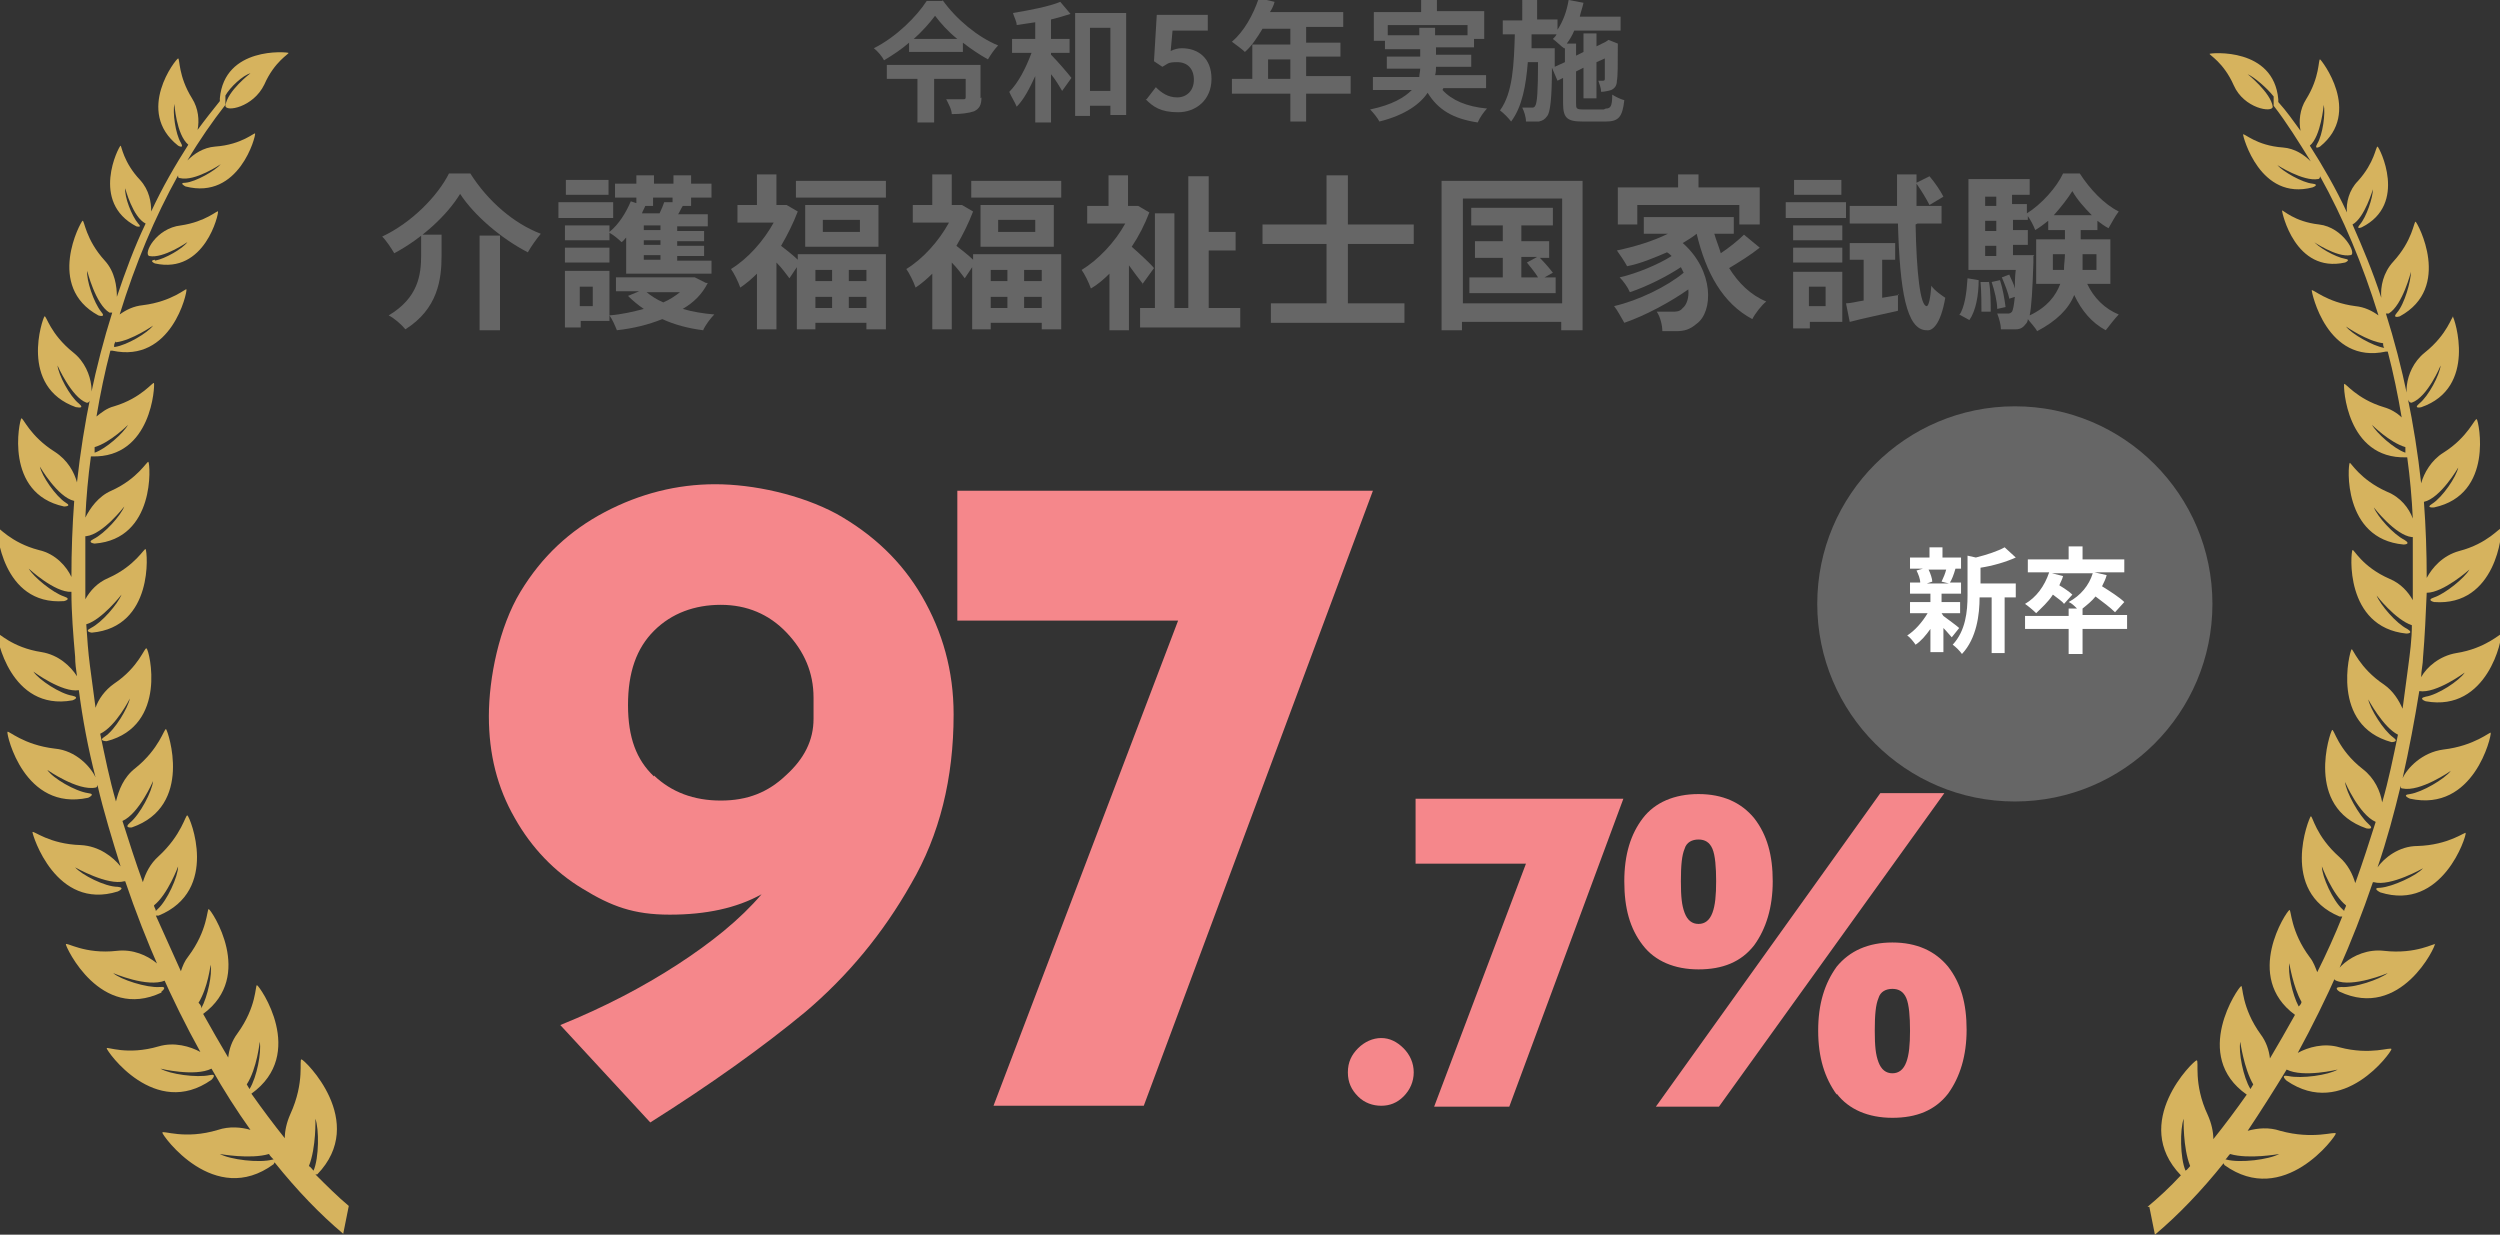 <?xml version="1.0" encoding="UTF-8"?>
<svg id="_レイヤー_1" data-name=" レイヤー 1" xmlns="http://www.w3.org/2000/svg" version="1.1" viewBox="0 0 269.5 133.1">
  <rect x="0" y="0" width="269.5" height="133.1" fill="#333333" stroke="none"/>
  <defs>
    <style>
      .cls-1 {
        fill: #f5878b;
      }

      .cls-1, .cls-2, .cls-3, .cls-4 {
        stroke-width: 0px;
      }

      .cls-2 {
        fill: #d6b35e;
      }

      .cls-3 {
        fill: #666;
      }

      .cls-4 {
        fill: #fff;
      }
    </style>
  </defs>
  <g>
    <path class="cls-2" d="M16.7,28c-.7.1,0,.4,0,.4,5.4,1.2,6.9-5.4,6.8-5.6,0-.2-1.3,1.1-4,1.5-2.7.3-4.1,3.1-3.4,3.3,1.5.3,4.1-1.5,4.1-1.5-.5.7-2.4,1.8-3.5,2ZM17.4,106.9s.8-.6-.2-.5c-1.4.1-4.2-.8-5-1.5,0,0,3.7,1.6,5.6.8.9-.4-1.7-3.6-5.2-3.2-3.5.4-5.5-1-5.5-.7,0,.3,3.7,8.3,10.3,5.2ZM8.3,43.9s.9.2.2-.4c-1-.8-2.2-3.1-2.3-4.1,0,0,1.5,3.4,3.1,4,.8.3,1.1-3.4-1.4-5.4-2.5-2-2.9-4-3.1-3.9-.2.2-2.8,7.6,3.4,9.8ZM34.2,126.6s0,0,0,0c5.5-5.7-1.4-12.4-1.7-12.4-.3,0,.4,2.4-1.2,5.9-.4.9-.6,1.8-.6,2.6-1.2-1.5-2.4-3.1-3.6-4.8,6-4.3.9-11.6.6-11.7-.2,0,0,2.3-2.1,5.2-.6.8-.9,1.7-1,2.6-.9-1.5-1.8-3.1-2.7-4.7,5.6-4.1.9-11.2.6-11.3-.2,0-.1,2.3-2.2,5.1-.4.5-.6,1-.8,1.6-.9-2-1.8-4-2.7-6,.1,0,.3,0,.3,0,6.6-2.7,3.4-10.6,3.1-10.8-.2-.1-.6,2.1-3.1,4.4-.9.8-1.4,1.8-1.7,2.8-.8-2.2-1.5-4.4-2.2-6.6,1.8-.8,3.3-4.3,3.3-4.3-.1,1.1-1.4,3.6-2.5,4.5-.7.6.2.5.2.5,6.7-2.3,3.9-10.4,3.7-10.6-.2-.1-.7,2.1-3.3,4.2-1.3,1-1.8,2.4-2.1,3.6-.7-2.4-1.2-4.9-1.7-7.3,1.7-.8,3.2-3.8,3.2-3.8-.2,1-1.6,3.4-2.7,4.1-.8.5.2.5.2.5,6.6-1.7,4.6-9.8,4.3-10-.2-.2-.8,2-3.5,3.8-1,.7-1.7,1.7-2,2.6-.2-1.5-.4-3-.6-4.5-.2-1.5-.3-3-.4-4.5,1.7-.5,3.8-3.2,3.8-3.2-.4,1-2.1,3-3.3,3.6-.8.4.1.5.1.5,6.7-.6,6-8.7,5.8-9-.1-.2-1.1,1.8-4,3.1-1.2.5-2,1.4-2.5,2.3,0-2.3,0-4.6,0-6.8,0,0,0,0,.1,0,1.8-.2,4.1-3.2,4.1-3.2-.4,1-2.1,2.9-3.3,3.5-.8.4.1.5.1.5,6.6-.5,6-8.6,5.8-8.8-.1-.2-1.1,1.8-4,3.1-1.4.6-2.3,1.9-2.8,2.9.1-2.2.3-4.4.6-6.6,0,0,.1,0,.1,0,6.5.2,6.8-7.7,6.7-7.9-.1-.2-1.3,1.6-4.3,2.5-.8.2-1.4.7-1.9,1.1.4-2.4.9-4.8,1.5-7.1,0,0,.2,0,.2,0,6.4,1.4,8.1-6.3,8-6.6,0-.2-1.5,1.3-4.7,1.7-1,.1-1.8.5-2.5,1,1.7-5.5,3.8-10.5,6.3-15,0,.2,0,.3.2.3,1.6.4,4.4-1.5,4.4-1.5-.6.7-2.7,1.9-3.8,2-.8,0,0,.4,0,.4,5.8,1.5,7.6-5.5,7.5-5.7,0-.2-1.4,1.2-4.3,1.4-1.3.1-2.3.8-3,1.5,1.3-2.2,2.7-4.2,4.1-6v-1c.5-.9,1.9-2.2,2.7-2.4,0,0-2.5,1.9-2.7,3.5,0,.7,3,.2,4.2-2.3,1.1-2.5,2.7-3.3,2.6-3.4-.2-.1-6.9-.7-7.4,4.9,0,0,0,.2,0,.3-.8,1-1.6,2-2.4,3.1.2-1,.1-2.3-.6-3.4-1.5-2.4-1.3-4.3-1.5-4.3-.2,0-4.7,5.7,0,9.4,0,0,.7.4.3-.3-.6-1-.9-3.3-.7-4.2,0,0,.2,3.3,1.5,4.4-1.4,2.2-2.8,4.6-4,7.2,0-1-.2-2.3-1.2-3.4-1.8-1.9-2-3.7-2.1-3.7-.2.1-3.3,6.1,1.7,8.7,0,0,.7.2.2-.3-.7-.8-1.5-2.9-1.4-3.8,0,0,.8,3.1,2.2,3.8,0,0,0,0,0,0-1.2,2.5-2.2,5.2-3.1,7.9,0-1.1-.2-2.7-1.3-3.9-2.1-2.3-2.2-4.4-2.4-4.3-.2.1-4,7.1,1.7,10.2,0,0,.9.3.3-.4-.8-1-1.6-3.4-1.5-4.4,0,0,.9,3.6,2.4,4.5,0,0,.2,0,.3,0-1.8,5.7-3.1,11.9-3.8,18.3-.3-1.1-1-2.4-2.4-3.3-2.7-1.7-3.4-3.7-3.6-3.6-.2.2-1.9,8.1,4.6,9.5,0,0,.9,0,.2-.4-1.1-.7-2.6-2.9-2.8-3.9,0,0,1.9,3.3,3.7,3.7,0,0,0,0,0,0-.2,2.7-.3,5.4-.3,8.2-.5-1.1-1.7-2.5-3.5-2.9-3.1-.8-4.4-2.6-4.5-2.4-.1.2.5,8.4,7.2,7.9,0,0,.9-.2,0-.5-1.2-.4-3.3-2.1-3.8-3,0,0,2.8,2.6,4.6,2.5,0,2.3.2,4.7.4,7,0,.7.1,1.4.2,2.1-.7-1.1-2-2.3-3.8-2.6-3.3-.5-4.7-2.2-4.8-2-.1.3,1.4,8.4,8.1,7.2,0,0,.9-.3,0-.5-1.3-.2-3.6-1.7-4.2-2.6,0,0,3.1,2.3,4.9,2,.4,3.1,1,6.3,1.8,9.4-.5-1.1-2.1-2.9-4.4-3.1-3.4-.4-5-2-5.1-1.8-.1.3,1.8,8.6,8.7,7.1,0,0,.9-.4,0-.5-1.4-.2-3.8-1.6-4.4-2.5,0,0,3.3,2.3,5.2,1.9.1,0,.2-.1.2-.3.7,3,1.6,5.9,2.5,8.8-.8-1-2.3-2.2-4.3-2.3-3.4-.1-5.1-1.6-5.2-1.4,0,.3,2.5,8.5,9.2,6.4,0,0,.9-.4,0-.5-1.4,0-3.9-1.3-4.6-2.1,0,0,3.5,2,5.3,1.5,0,0,0,0,.1,0,2.2,6.5,5,12.8,8.1,18.4-1.1-.6-2.8-1.1-4.5-.6-3.4,1-5.6,0-5.6.2,0,.3,5.2,7.7,11.3,3.4,0,0,.7-.7-.2-.5-1.4.3-4.3-.1-5.3-.7,0,0,3.7.9,5.5,0,1.3,2.3,2.7,4.5,4.2,6.6-1-.3-2.3-.4-3.5,0-3.6,1.1-6,0-6,.3,0,.3,5.6,8.1,12,3.4,0,0,0,0,.1-.2,2.4,3,4.9,5.6,7.4,7.7l.6-3c-1.2-1-2.4-2.2-3.6-3.4ZM12.5,36.9c1.7-.2,4-1.8,4-1.8-.6.8-2.8,2.1-4.1,2.3,0,0,0,0-.1,0,0-.2,0-.4.2-.6ZM10.2,48.2c1.7-.5,3.6-2.4,3.6-2.4-.5.9-2.4,2.6-3.6,3,0,0,0,0,0,0,0-.2,0-.4,0-.6ZM16.6,97.6c1.5-1.2,2.6-4.2,2.6-4.2,0,1.1-1.2,3.7-2.2,4.6,0,0-.1.1-.2.2,0-.2-.2-.4-.2-.6ZM21.7,108.6c0-.2-.2-.4-.3-.5,1-1.6,1.3-4.1,1.3-4.1.2,1-.3,3.4-1,4.7ZM26.9,117.4c-.1-.2-.2-.3-.3-.5,1.1-1.7,1.4-4.6,1.4-4.6.2,1.1-.3,3.8-1.1,5.1ZM29.4,125c-1.5.4-4.6,0-5.7-.6,0,0,3.3.6,5.3,0,.1.2.3.4.5.6,0,0,0,0-.1,0ZM33.3,125.7c.8-2,.7-5.1.7-5.1.4,1.1.4,4.2-.2,5.6-.2-.2-.3-.4-.5-.5Z"/>
    <path class="cls-2" d="M249.3,26s2.6,1.8,4.1,1.5c.7-.1-.8-3-3.4-3.3-2.7-.3-3.9-1.6-4-1.5,0,.2,1.4,6.8,6.8,5.6,0,0,.7-.3,0-.4-1.1-.2-3-1.3-3.5-2ZM262.5,101.8c0-.2-2,1.1-5.5.7-3.5-.4-6.1,2.8-5.2,3.2,1.8.8,5.6-.8,5.6-.8-.9.7-3.6,1.6-5,1.5-1,0-.2.5-.2.5,6.6,3.1,10.4-4.9,10.3-5.2ZM264.5,34.1c-.2-.1-.6,1.9-3.1,3.9-2.5,2-2.2,5.6-1.4,5.4,1.7-.6,3.1-4,3.1-4-.1,1-1.3,3.3-2.3,4.1-.7.6.2.4.2.4,6.1-2.1,3.6-9.6,3.4-9.8ZM231.7,130.1l.6,3c2.5-2.1,5-4.7,7.4-7.7,0,0,.1.2.1.2,6.4,4.6,12-3.1,12-3.4,0-.3-2.4.7-6-.3-1.2-.4-2.4-.3-3.5,0,1.4-2.1,2.8-4.3,4.2-6.6,1.8.9,5.5,0,5.5,0-1,.6-3.9,1-5.3.7-1-.2-.2.5-.2.5,6.1,4.2,11.3-3.1,11.3-3.4,0-.3-2.2.7-5.6-.2-1.7-.5-3.4,0-4.5.6,3.1-5.7,5.9-11.9,8.1-18.4,0,0,0,0,.1,0,1.8.5,5.3-1.5,5.3-1.5-.7.8-3.3,2-4.6,2.1-1,0,0,.5,0,.5,6.7,2.1,9.3-6.1,9.2-6.4,0-.2-1.8,1.3-5.2,1.4-2,0-3.6,1.3-4.3,2.3,1-2.9,1.8-5.9,2.5-8.8,0,.2,0,.3.2.3,1.9.4,5.2-1.9,5.2-1.9-.7.9-3.1,2.3-4.4,2.5-1,.1,0,.5,0,.5,6.9,1.5,8.8-6.8,8.7-7.1,0-.2-1.7,1.4-5.1,1.8-2.3.3-3.9,2-4.4,3.1.7-3.1,1.3-6.3,1.8-9.4,1.8.3,4.9-2,4.9-2-.6.9-2.9,2.4-4.2,2.6-.9.2,0,.5,0,.5,6.7,1.2,8.3-6.9,8.1-7.2,0-.2-1.6,1.5-4.8,2-1.8.3-3.2,1.5-3.8,2.6,0-.7.2-1.4.2-2.1.2-2.3.3-4.7.4-7,1.8,0,4.6-2.5,4.6-2.5-.5.9-2.6,2.6-3.8,3-.9.3,0,.5,0,.5,6.7.5,7.4-7.6,7.2-7.9-.1-.2-1.4,1.6-4.5,2.4-1.8.5-2.9,1.8-3.5,2.9,0-2.8-.1-5.5-.3-8.2,0,0,0,0,0,0,1.8-.4,3.7-3.7,3.7-3.7-.2,1-1.7,3.2-2.8,3.9-.8.5.2.4.2.4,6.5-1.4,4.8-9.3,4.6-9.5-.2-.2-.9,1.9-3.6,3.6-1.3.8-2.1,2.2-2.4,3.3-.7-6.4-2-12.6-3.8-18.3,0,0,.2,0,.3,0,1.5-.9,2.4-4.5,2.4-4.5,0,1-.7,3.5-1.5,4.4-.6.7.3.4.3.4,5.7-3.1,1.9-10.1,1.7-10.2-.2,0-.3,2-2.4,4.3-1.1,1.2-1.4,2.7-1.3,3.9-.9-2.8-2-5.4-3.1-7.9,0,0,0,0,0,0,1.3-.7,2.2-3.8,2.2-3.8,0,.9-.7,3-1.4,3.8-.5.6.2.3.2.3,5-2.5,1.9-8.6,1.7-8.7-.2,0-.3,1.7-2.1,3.7-1,1-1.3,2.4-1.2,3.4-1.2-2.6-2.6-5-4-7.2,1.2-1,1.5-4.4,1.5-4.4.2.9-.1,3.2-.7,4.2-.4.7.3.3.3.3,4.6-3.7.1-9.4,0-9.4-.2,0,0,1.9-1.5,4.3-.7,1.1-.8,2.4-.6,3.4-.8-1.1-1.5-2.1-2.4-3.1,0-.1,0-.3,0-.3-.5-5.6-7.2-5-7.4-4.9-.1.1,1.5.9,2.6,3.4,1.1,2.5,4.2,3,4.2,2.3-.2-1.5-2.7-3.5-2.7-3.5.7.3,2.1,1.5,2.8,2.4v1c1.4,1.8,2.7,3.9,4,6-.7-.7-1.7-1.4-3-1.5-2.9-.2-4.2-1.6-4.3-1.4,0,.2,1.8,7.2,7.5,5.7,0,0,.8-.3,0-.4-1.1-.1-3.2-1.3-3.8-2,0,0,2.8,1.8,4.4,1.5.1,0,.2-.1.2-.3,2.5,4.5,4.6,9.5,6.3,15-.7-.5-1.5-.9-2.5-1-3.1-.4-4.6-1.9-4.7-1.7,0,.2,1.6,8,8,6.6,0,0,0,0,.2,0,.6,2.3,1.1,4.7,1.5,7.1-.5-.5-1.2-.9-1.9-1.1-3-.9-4.2-2.7-4.3-2.5-.1.2.2,8.1,6.7,7.9,0,0,0,0,.1,0,.3,2.2.5,4.4.6,6.6-.4-1.1-1.3-2.3-2.8-2.9-2.9-1.3-3.9-3.2-4-3.1-.2.2-.8,8.2,5.8,8.8,0,0,.9,0,.1-.5-1.2-.6-2.9-2.5-3.3-3.5,0,0,2.3,3,4.1,3.2,0,0,0,0,.1,0,0,2.3,0,4.5,0,6.8-.5-.9-1.3-1.8-2.5-2.3-3-1.3-3.9-3.3-4-3.1-.2.2-.9,8.3,5.8,9,0,0,.9,0,.1-.5-1.2-.6-2.9-2.6-3.3-3.6,0,0,2,2.6,3.8,3.2,0,1.5-.2,3-.4,4.5-.2,1.5-.4,3-.6,4.5-.4-.9-1-1.9-2-2.6-2.7-1.8-3.4-4-3.5-3.8-.2.2-2.3,8.2,4.3,10,0,0,.9,0,.2-.5-1.1-.8-2.5-3.1-2.7-4.1,0,0,1.6,3,3.2,3.8-.5,2.4-1,4.9-1.7,7.3-.2-1.2-.8-2.6-2.1-3.6-2.7-2.1-3.1-4.4-3.3-4.2-.2.2-3,8.3,3.7,10.6,0,0,1,.2.2-.5-1-.9-2.4-3.4-2.5-4.5,0,0,1.5,3.5,3.3,4.3-.7,2.2-1.4,4.4-2.2,6.6-.3-1-.8-2-1.7-2.8-2.6-2.3-2.9-4.5-3.1-4.4-.2.2-3.4,8.1,3.1,10.8,0,0,.1,0,.3,0-.8,2-1.7,4-2.7,6-.2-.5-.4-1.1-.8-1.6-2.1-2.8-2-5.2-2.2-5.1-.3.1-5,7.2.6,11.3-.9,1.6-1.8,3.2-2.7,4.7-.1-.9-.4-1.8-1-2.6-2.1-2.9-1.9-5.3-2.1-5.2-.3.1-5.4,7.5.6,11.7-1.2,1.7-2.4,3.3-3.6,4.8,0-.8-.2-1.7-.6-2.6-1.6-3.4-.9-5.9-1.2-5.9-.3,0-7.2,6.7-1.7,12.4,0,0,0,0,0,0-1.2,1.3-2.4,2.4-3.6,3.4ZM257.1,37.5s0,0-.1,0c-1.2-.2-3.5-1.5-4.1-2.3,0,0,2.3,1.6,4,1.8,0,.2,0,.4.2.6ZM259.3,48.8s0,0,0,0c-1.2-.4-3.1-2.1-3.6-3,0,0,1.9,1.9,3.6,2.4,0,.2,0,.4,0,.6ZM252.7,98.2c0,0,0,0-.2-.2-1-.9-2.2-3.5-2.2-4.6,0,0,1.1,3,2.6,4.2,0,.2-.2.4-.2.6ZM246.8,103.9s.4,2.5,1.3,4.1c0,.2-.2.4-.3.5-.7-1.3-1.2-3.7-1-4.7ZM241.5,112.3s.4,2.9,1.4,4.6c-.1.2-.2.3-.3.5-.8-1.3-1.3-4-1.1-5.1ZM239.9,125c.2-.2.3-.4.5-.6,2,.6,5.3,0,5.3,0-1.1.6-4.2,1-5.7.6,0,0,0,0-.1,0ZM235.6,126.2c-.6-1.4-.6-4.5-.2-5.6,0,0-.1,3.1.7,5.1-.2.2-.3.4-.5.5Z"/>
  </g>
  <g>
    <path class="cls-1" d="M90.2,55.4c3.9,2.2,7,5.1,9.2,8.9,2.2,3.8,3.4,8,3.4,12.7,0,6.9-1.5,13-4.6,18.3-3,5.3-6.8,9.9-11.4,13.8-4.6,3.8-10.2,7.8-16.7,11.9l-9.7-10.5c4.7-1.9,8.9-4.1,12.6-6.5,3.7-2.4,6.8-4.9,9.1-7.6-2.7,1.5-6,2.2-9.9,2.2s-6.3-.9-9.4-2.8c-3-1.8-5.5-4.4-7.3-7.6-1.9-3.3-2.8-6.9-2.8-11s1.1-9.6,3.4-13.4c2.3-3.8,5.3-6.6,9.1-8.6,3.8-2,7.8-3,11.9-3s9.2,1.1,13.1,3.2ZM70.5,83.6c1.9,1.8,4.3,2.7,7.2,2.7s5.1-.9,7-2.7c2-1.8,3-3.8,3-6.1v-2.3c0-2.7-1-5-2.9-7-1.9-2-4.3-3-7.1-3s-5.3.9-7.2,2.8c-1.9,1.9-2.8,4.5-2.8,8s.9,5.9,2.8,7.7Z"/>
    <path class="cls-1" d="M148,52.9l-24.7,66.3h-16.2l19.9-52.3h-23.8v-14h44.8Z"/>
    <path class="cls-1" d="M146.4,113c.7-.7,1.6-1.1,2.5-1.1s1.7.4,2.4,1.1,1.1,1.6,1.1,2.6-.4,1.9-1.1,2.6c-.7.7-1.5,1-2.4,1s-1.8-.3-2.5-1c-.7-.7-1.1-1.5-1.1-2.6s.4-1.9,1.1-2.6Z"/>
    <path class="cls-1" d="M175,86.1l-12.3,33.2h-8.1l9.9-26.2h-11.9v-7h22.4Z"/>
    <path class="cls-1" d="M177.1,101.9c-1.4-1.8-2-4-2-6.9s.7-5.1,2-6.8c1.3-1.7,3.4-2.6,6-2.6s4.6.9,6,2.6c1.4,1.8,2,4,2,6.8s-.7,5.1-2,6.9c-1.4,1.8-3.4,2.6-6,2.6s-4.7-.9-6-2.6ZM185.4,119.3h-6.9c0,0,24.2-33.8,24.2-33.8h6.9l-24.3,33.8ZM181.6,98.4c.3.8.8,1.2,1.5,1.2s1.2-.4,1.5-1.2c.3-.8.4-1.9.4-3.4s-.1-2.8-.4-3.5c-.3-.7-.8-1-1.5-1s-1.3.3-1.5,1c-.3.7-.4,1.8-.4,3.5s.1,2.6.4,3.4ZM198,118c-1.3-1.8-2-4-2-6.9s.7-5.1,2-6.9c1.4-1.7,3.4-2.6,6-2.6s4.6.9,6,2.6c1.4,1.8,2,4,2,6.8s-.7,5.1-2,6.9c-1.4,1.8-3.4,2.6-6,2.6s-4.7-.9-6-2.6ZM202.5,114.5c.3.8.8,1.2,1.5,1.2s1.2-.4,1.5-1.2c.3-.8.4-1.9.4-3.4s-.1-2.8-.4-3.5c-.3-.7-.8-1-1.5-1s-1.3.3-1.5,1c-.3.7-.4,1.8-.4,3.5s.1,2.6.4,3.4Z"/>
  </g>
  <g>
    <path class="cls-3" d="M42.5,27.3c-.3-.5-.8-1.3-1.3-1.8,3.2-1.5,6-4.4,7.2-6.8h2.3c1.9,3,4.7,5.4,7.6,6.5-.5.6-1,1.3-1.4,2-2.9-1.5-5.8-4-7.3-6.3-1.4,2.3-4.1,4.8-7.1,6.4ZM47.6,25.4v2.2c0,2.5-.4,5.7-3.9,7.9-.4-.5-1.2-1.2-1.8-1.5,3.2-1.9,3.5-4.4,3.5-6.5v-2.2h2.2ZM53.9,25.4v10.2h-2.2v-10.2h2.2Z"/>
    <path class="cls-3" d="M66.1,23.5h-5.9v-1.7h5.9v1.7ZM65.7,34.6h-3.1v.7h-1.7v-6.1h4.8v5.4ZM67.5,25.6c-.2.2-.3.4-.5.5-.3-.3-.9-.8-1.3-1v.8h-4.8v-1.6h4.8v.7c1-.8,1.8-2.1,2.3-3.3l.6.2v-.6h-2.3v-1.5h2.3v-.9h1.9v.9h2.1v-.9h1.9v.9h2.2v1.5h-2.2v.9h-.9c-.2.3-.3.6-.5.9h3.2v1.3h-3.3v.5h2.9v1.1h-2.9v.5h2.9v1.1h-2.9v.5h3.7v1.4h-9.2v-3.8ZM60.9,26.7h4.8v1.6h-4.8v-1.6ZM65.6,21h-4.6v-1.6h4.6v1.6ZM62.5,30.9v2.1h1.4v-2.1h-1.4ZM76.3,30.5c-.6,1.2-1.5,2.1-2.7,2.8,1,.3,2.2.5,3.4.6-.4.4-1,1.2-1.2,1.7-1.6-.2-3.1-.6-4.4-1.2-1.5.6-3.1,1-4.9,1.2-.2-.5-.5-1.2-.8-1.6,1.3-.1,2.6-.4,3.7-.7-.6-.4-1.2-.9-1.7-1.4l1.2-.5h-2.5v-1.5h8.5c0,0,1.2.6,1.2.6ZM69.6,22.1h0c-.1.3-.3.6-.4.9h1.9c.2-.4.4-.9.5-1.2h.9c0,.1,0-.5,0-.5h-2.1v.9h-.9ZM71.2,24.3h-1.8v.5h1.8v-.5ZM71.2,25.9h-1.8v.5h1.8v-.5ZM71.2,27.5h-1.8v.5h1.8v-.5ZM69.7,31.5c.5.4,1.1.8,1.8,1.1.7-.3,1.3-.7,1.8-1.1h-3.6Z"/>
    <path class="cls-3" d="M85.9,27.4h9.6v8.1h-2.1v-.7h-5.5v.7h-2v-6.7l-.8,1.2c-.3-.4-.8-1.1-1.4-1.7v7.2h-2.1v-6c-.6.6-1.2,1.1-1.8,1.5-.2-.6-.7-1.6-1-2,1.8-1.1,3.5-3,4.6-5h-3.9v-1.9h2.1v-3.3h2.1v3.3h1.1c0,0,1.2.7,1.2.7-.5,1.3-1.1,2.5-1.8,3.7.5.4,1.3,1,1.8,1.5v-.6ZM95.5,19.5v1.8h-9.7v-1.8h9.7ZM94.7,22.1v4.5h-7.9v-4.5h7.9ZM87.9,29.1v1.2h1.8v-1.2h-1.8ZM87.9,33.2h1.8v-1.2h-1.8v1.2ZM92.7,23.7h-4v1.3h4v-1.3ZM93.4,29.1h-1.9v1.2h1.9v-1.2ZM93.4,33.2v-1.2h-1.9v1.2h1.9Z"/>
    <path class="cls-3" d="M104.8,27.4h9.6v8.1h-2.1v-.7h-5.5v.7h-2v-6.7l-.8,1.2c-.3-.4-.8-1.1-1.4-1.7v7.2h-2.1v-6c-.6.6-1.2,1.1-1.8,1.5-.2-.6-.7-1.6-1-2,1.8-1.1,3.5-3,4.6-5h-3.9v-1.9h2.1v-3.3h2.1v3.3h1.1c0,0,1.2.7,1.2.7-.5,1.3-1.1,2.5-1.8,3.7.5.4,1.3,1,1.8,1.5v-.6ZM114.4,19.5v1.8h-9.7v-1.8h9.7ZM113.6,22.1v4.5h-7.9v-4.5h7.9ZM106.8,29.1v1.2h1.8v-1.2h-1.8ZM106.8,33.2h1.8v-1.2h-1.8v1.2ZM111.6,23.7h-4v1.3h4v-1.3ZM112.3,29.1h-1.9v1.2h1.9v-1.2ZM112.3,33.2v-1.2h-1.9v1.2h1.9Z"/>
    <path class="cls-3" d="M123.2,30.6c-.4-.5-1-1.3-1.5-2v7h-2.1v-6.1c-.6.6-1.3,1.2-2,1.6-.2-.6-.7-1.6-1-2,1.8-1.1,3.6-3,4.7-5h-4.1v-1.9h2.3v-3.3h2.1v3.3h1.1c0,0,1.2.7,1.2.7-.5,1.3-1.1,2.5-1.9,3.7.8.7,2.1,1.9,2.4,2.3l-1.3,1.8ZM133.7,33.2v2.1h-10.8v-2.1h1.6v-10.2h2.1v10.2h1.5v-14.2h2.2v6h2.9v2h-2.9v6.2h3.3Z"/>
    <path class="cls-3" d="M145.3,26.3v6.4h6.1v2.1h-14.4v-2.1h6v-6.4h-6.9v-2.1h6.9v-5.3h2.3v5.3h7.1v2.1h-7.1Z"/>
    <path class="cls-3" d="M170.6,19.5v16.1h-2.3v-.9h-10.7v.9h-2.2v-16.1h15.1ZM168.4,32.7v-11.3h-10.7v11.3h10.7ZM167.7,29.9v1.7h-9.3v-1.7h3.6v-2.1h-3v-1.8h3v-1.7h-3.4v-1.9h8.8v1.9h-3.4v1.7h3v1.8h-1c.5.5,1.1,1.2,1.4,1.6l-.9.5h1.3ZM164,29.9h1.8c-.3-.5-.8-1.1-1.2-1.6l1.1-.6h-1.7v2.1Z"/>
    <path class="cls-3" d="M189.7,26.7c-1,.8-2.3,1.6-3.3,2.2,1,1.6,2.3,2.9,4,3.6-.5.4-1.2,1.3-1.5,1.9-3.2-1.7-5-5-6-9.2h0c-.5.4-1,.7-1.5,1,3.4,3,3.3,7.4,1.5,8.7-.7.6-1.3.8-2.2.8-.5,0-1,0-1.5,0,0-.6-.2-1.5-.6-2.1.7,0,1.3,0,1.7,0s.8,0,1.1-.4c.4-.3.7-1.1.6-2-2,1.4-4.6,2.8-6.9,3.6-.3-.5-.7-1.3-1.1-1.8,2.6-.6,5.7-2.1,7.5-3.6-.1-.2-.2-.4-.3-.6-1.5,1-3.7,2.1-5.5,2.7-.2-.5-.7-1.2-1.1-1.6,1.8-.4,4.2-1.4,5.6-2.3-.1-.1-.3-.3-.5-.4-1.4.6-2.8,1.2-4.3,1.5-.2-.4-.8-1.3-1.1-1.7,1.9-.4,3.9-1,5.5-1.8h-2.6v-1.8h9.7v1.8h-2.1c.2.7.5,1.4.7,2.1.9-.6,1.9-1.4,2.5-2l1.7,1.4ZM176.5,24.2h-2.1v-4h6.5v-1.4h2.2v1.4h6.6v4h-2.2v-2.1h-11v2.1Z"/>
    <path class="cls-3" d="M199,23.5h-6.5v-1.7h6.5v1.7ZM198.6,34.7h-3.5v.7h-1.8v-6.1h5.3v5.4ZM193.3,24.3h5.3v1.6h-5.3v-1.6ZM193.3,26.7h5.3v1.6h-5.3v-1.6ZM198.5,21h-5.1v-1.6h5.1v1.6ZM195,30.9v2.1h1.8v-2.1h-1.8ZM204.6,31.7v1.8c-1.7.4-3.7.8-5.2,1.2l-.4-2c.5,0,1.2-.2,1.9-.3v-4.4h-1.5v-1.8h4.9v1.8h-1.4v4.1l1.8-.3ZM206.5,24.2c.1,5.2.5,8.8,1.2,8.8.2,0,.4-.8.5-2.2.3.5,1.2,1.1,1.5,1.3-.5,2.9-1.4,3.6-2,3.5-2.2,0-2.9-4.3-3.1-11.5h-5.2v-1.9h5.1c0-1.1,0-2.2,0-3.4h2.1v.9l1.4-.7c.6.7,1.2,1.6,1.5,2.2l-1.5.9c-.3-.6-.9-1.6-1.4-2.3,0,.8,0,1.6,0,2.4h2.7v1.9h-2.6Z"/>
    <path class="cls-3" d="M211.2,34c.6-.9.8-2.4.9-4l1.2.2c0,1.6-.3,3.3-1,4.3l-1.1-.6ZM225,30.6c.7,1.5,1.9,2.7,3.4,3.3-.4.4-1,1.2-1.4,1.7-1.5-.8-2.6-2.1-3.4-3.8-.6,1.5-1.9,2.8-4,3.9-.2-.4-.7-.9-1-1.3,0,.2-.1.4-.2.5-.3.4-.6.6-1.1.6-.4,0-.9,0-1.6,0,0-.5-.2-1.2-.4-1.7.5,0,.9,0,1.1,0s.3,0,.5-.2c.1-.2.2-.6.3-1.6l-.6.2c-.1-.6-.5-1.6-.8-2.3l.8-.3c.2.5.5,1,.6,1.5,0-.5,0-1.2.1-2h-5.1v-9.8h6.6v1.7h-1.9v1h1.6v1c1.6-1,3.2-2.8,3.9-4.3h1.8c1.1,1.7,2.6,3.3,4.2,4.1-.4.5-.8,1.3-1.1,1.8-.4-.2-.8-.5-1.2-.8v1h-1.8v1h3.2v4.8h-2.6ZM214.4,30.3c.2,1,.2,2.4.2,3.3h-1c0-.8,0-2.1-.1-3.2h.9ZM214,21.2v1h1.2v-1h-1.2ZM214,23.8v1.1h1.2v-1.1h-1.2ZM214,27.6h1.2v-1.1h-1.2v1.1ZM215.6,30.2c.3.9.5,2.1.6,2.9l-.9.2c0-.8-.3-2-.6-2.9l.9-.2ZM219.2,27.6s0,.5,0,.7c-.1,3-.2,4.7-.4,5.7,1.9-.9,2.8-2.1,3.3-3.4h-2.6v-4.8h3.1v-1h-1.8v-1c-.5.4-.9.7-1.4,1-.2-.5-.5-1.1-.8-1.5v.4h-1.6v1.1h1.6v1.6h-1.6v1.1h2.3ZM222.5,29c0-.5.1-1.1.1-1.6h0c0,0-1.3,0-1.3,0v1.7h1.2ZM225.5,23.2c-.8-.8-1.6-1.7-2.1-2.6-.5.8-1.2,1.7-2,2.6h4.1ZM224.5,27.4h0c0,.6,0,1.1,0,1.7h1.5v-1.7h-1.4Z"/>
  </g>
  <g>
    <path class="cls-3" d="M101.6,0c1.5,2.1,3.8,4,6,4.9-.4.4-.8,1-1.1,1.5-.9-.5-1.8-1.1-2.7-1.8v1h-5.8v-1c-.8.7-1.7,1.3-2.7,1.9-.2-.4-.7-1-1.1-1.3,2.4-1.2,4.6-3.4,5.7-5.1h1.7ZM105.8,10.5c0,.8-.2,1.2-.8,1.5-.6.2-1.4.3-2.4.3,0-.5-.4-1.2-.6-1.6.7,0,1.6,0,1.8,0s.3,0,.3-.2v-2h-3.4v4.7h-1.8v-4.7h-3.3v-1.5h10.1v3.6ZM103.2,4.2c-1-.8-1.8-1.7-2.4-2.5-.6.8-1.4,1.7-2.3,2.5h4.7Z"/>
    <path class="cls-3" d="M113.4,6c.6.6,1.8,2,2.1,2.4l-1,1.4c-.3-.5-.7-1.2-1.2-1.8v5.2h-1.7v-5c-.6,1.3-1.2,2.5-2,3.3-.2-.5-.6-1.1-.8-1.6,1-1,1.8-2.6,2.4-4.2h-2.1v-1.5h2.5v-1.8c-.7.1-1.4.2-2,.3,0-.4-.3-.9-.4-1.3,1.8-.3,3.9-.7,5.1-1.2l1.1,1.3c-.6.2-1.3.4-2.1.6v2.1h2v1.5h-2v.2ZM121.4,1.4v11h-1.7v-1h-2.2v1.1h-1.6V1.4h5.6ZM119.7,9.7V3h-2.2v6.8h2.2Z"/>
    <path class="cls-3" d="M123.6,10.7l1-1.3c.6.6,1.3,1.1,2.3,1.1s1.8-.7,1.8-1.9-.7-1.9-1.8-1.9-1,.2-1.6.5l-.9-.6.3-5h5.5v1.7h-3.8l-.2,2.2c.4-.2.8-.3,1.2-.3,1.7,0,3.2,1,3.2,3.3s-1.7,3.6-3.6,3.6-2.7-.6-3.5-1.4Z"/>
    <path class="cls-3" d="M145.6,10.1h-4.8v3h-1.7v-3h-6.3v-1.6h2.2v-3.7h4.1v-1.7h-3c-.6,1-1.2,1.9-1.9,2.5-.3-.3-1-.8-1.4-1.1,1.3-1.1,2.3-2.9,2.9-4.7l1.7.4c-.1.4-.3.8-.5,1.1h7.9v1.6h-4v1.7h3.7v1.5h-3.7v2.1h4.8v1.6ZM139.1,8.5v-2.1h-2.4v2.1h2.4Z"/>
    <path class="cls-3" d="M155.5,9.7c1,1.1,2.6,1.8,4.8,2-.3.3-.8,1-1,1.5-2.7-.4-4.3-1.4-5.4-3.2-.8,1.2-2.4,2.4-5.2,3.1-.2-.4-.7-1-1-1.3,2.4-.5,3.7-1.3,4.5-2.1h-4.2v-1.4h5c0-.3.1-.6.1-.9h-3.6v-1.3h3.6v-.8h-3.8v-.9h-1.2V1.3h5.1V0h1.7v1.2h5.1v3h-1.1v.9h-4.1v.8h3.8v1.3h-3.8c0,.3,0,.6-.1.9h5.5v1.4h-4.6ZM153,3.8v-.8h1.7v.8h3.5v-1.1h-8.6v1.1h3.4Z"/>
    <path class="cls-3" d="M173.1,11.7c.5,0,.7-.2.7-1.5.3.2.9.5,1.3.6-.2,1.8-.6,2.3-2,2.3h-2.5c-1.7,0-2.1-.4-2.1-2v-2.7l-.6.3-.6-1.4c0,3.4-.2,4.8-.5,5.2-.3.4-.5.5-.9.6-.3,0-.9,0-1.4,0,0-.5-.2-1.1-.4-1.5.4,0,.8,0,1,0s.3,0,.4-.2c.2-.3.3-1.5.3-4.7h-1.1c-.2,2.5-.6,4.8-1.8,6.4-.3-.4-.8-.9-1.2-1.2,1.4-1.9,1.5-5,1.6-8.2h-1.3v-1.5h2.1V0h1.6v2.1h2.2v1.1c.6-.9,1-2,1.2-3.2l1.6.3c-.1.5-.3,1-.4,1.5h4.4v1.5h-5c-.2.5-.5,1-.8,1.4h1v1.3l.8-.4v-2h1.4v1.4l1-.5h0s.3-.2.3-.2l1,.4v.2c0,2,0,3.4-.1,3.8,0,.5-.2.8-.6,1-.3.1-.8.2-1.1.2,0-.4-.2-.9-.3-1.2.2,0,.4,0,.5,0s.2,0,.2-.2c0-.1,0-.9,0-2.2l-.9.4v3.9h-1.4v-3.3l-.8.4v3.4c0,.6,0,.7.8.7h2.2ZM168.7,6.7v-1.5h-.1c-.3-.2-.9-.8-1.2-1,.2-.2.3-.3.4-.5h-2.7c0,.5,0,1,0,1.5h2.5v2s1.1-.5,1.1-.5Z"/>
  </g>
  <g>
    <circle class="cls-3" cx="217.2" cy="65.1" r="21.3"/>
    <g>
      <path class="cls-4" d="M209.5,66.4c.4.3,1.5,1.1,1.7,1.3l-.8,1c-.2-.2-.5-.6-.9-1v2.6h-1.4v-2.5c-.5.7-1,1.3-1.6,1.7-.2-.3-.6-.8-.9-1,.8-.5,1.6-1.4,2.2-2.4h-1.9v-1.2h2.2v-.9h-2.2v-1.2h1.1c0-.4-.2-.9-.4-1.3l.7-.2h-1.4v-1.2h2.1v-1.1h1.4v1.1h2v1.2h-1.3.7c-.2.7-.4,1.2-.6,1.5h1.2v1.2h-2.1v.9h2v1.2h-2ZM207.9,61.4c.2.4.4,1,.4,1.3l-.6.2h2.4l-.8-.2c.2-.4.4-.9.5-1.3h-1.9ZM217.3,64.4h-1.2v6h-1.4v-6h-1.3c0,1.8-.3,4.4-1.9,6.1-.2-.3-.7-.8-1-1,1.4-1.5,1.6-3.6,1.6-5.3v-4.3l.9.2c1.2-.3,2.4-.7,3.1-1.1l1.2,1.1c-1.1.5-2.5.9-3.8,1.1v1.7h3.8v1.3Z"/>
      <path class="cls-4" d="M229.3,67.8h-4.8v2.7h-1.5v-2.7h-4.7v-1.4h4.7v-.8h.9c-.3-.3-.6-.6-.9-.7,1.3-.7,2.2-1.8,2.6-3.1h-4.4l1.2.3c-.1.4-.3.7-.4,1,.5.3,1.1.7,1.4,1l-.9,1c-.2-.3-.7-.6-1.2-1-.5.8-1.2,1.4-1.8,2-.3-.3-.9-.8-1.2-1,1.2-.7,2.1-1.9,2.6-3.4h-2.3v-1.4h4.4v-1.4h1.5v1.4h4.5v1.4h-3.2l1.3.3c-.1.4-.3.8-.5,1.2.8.5,1.9,1.2,2.4,1.7l-1,1.1c-.5-.5-1.3-1.1-2.1-1.7-.4.5-.9.9-1.4,1.3v.7h4.8v1.4Z"/>
    </g>
  </g>
</svg>